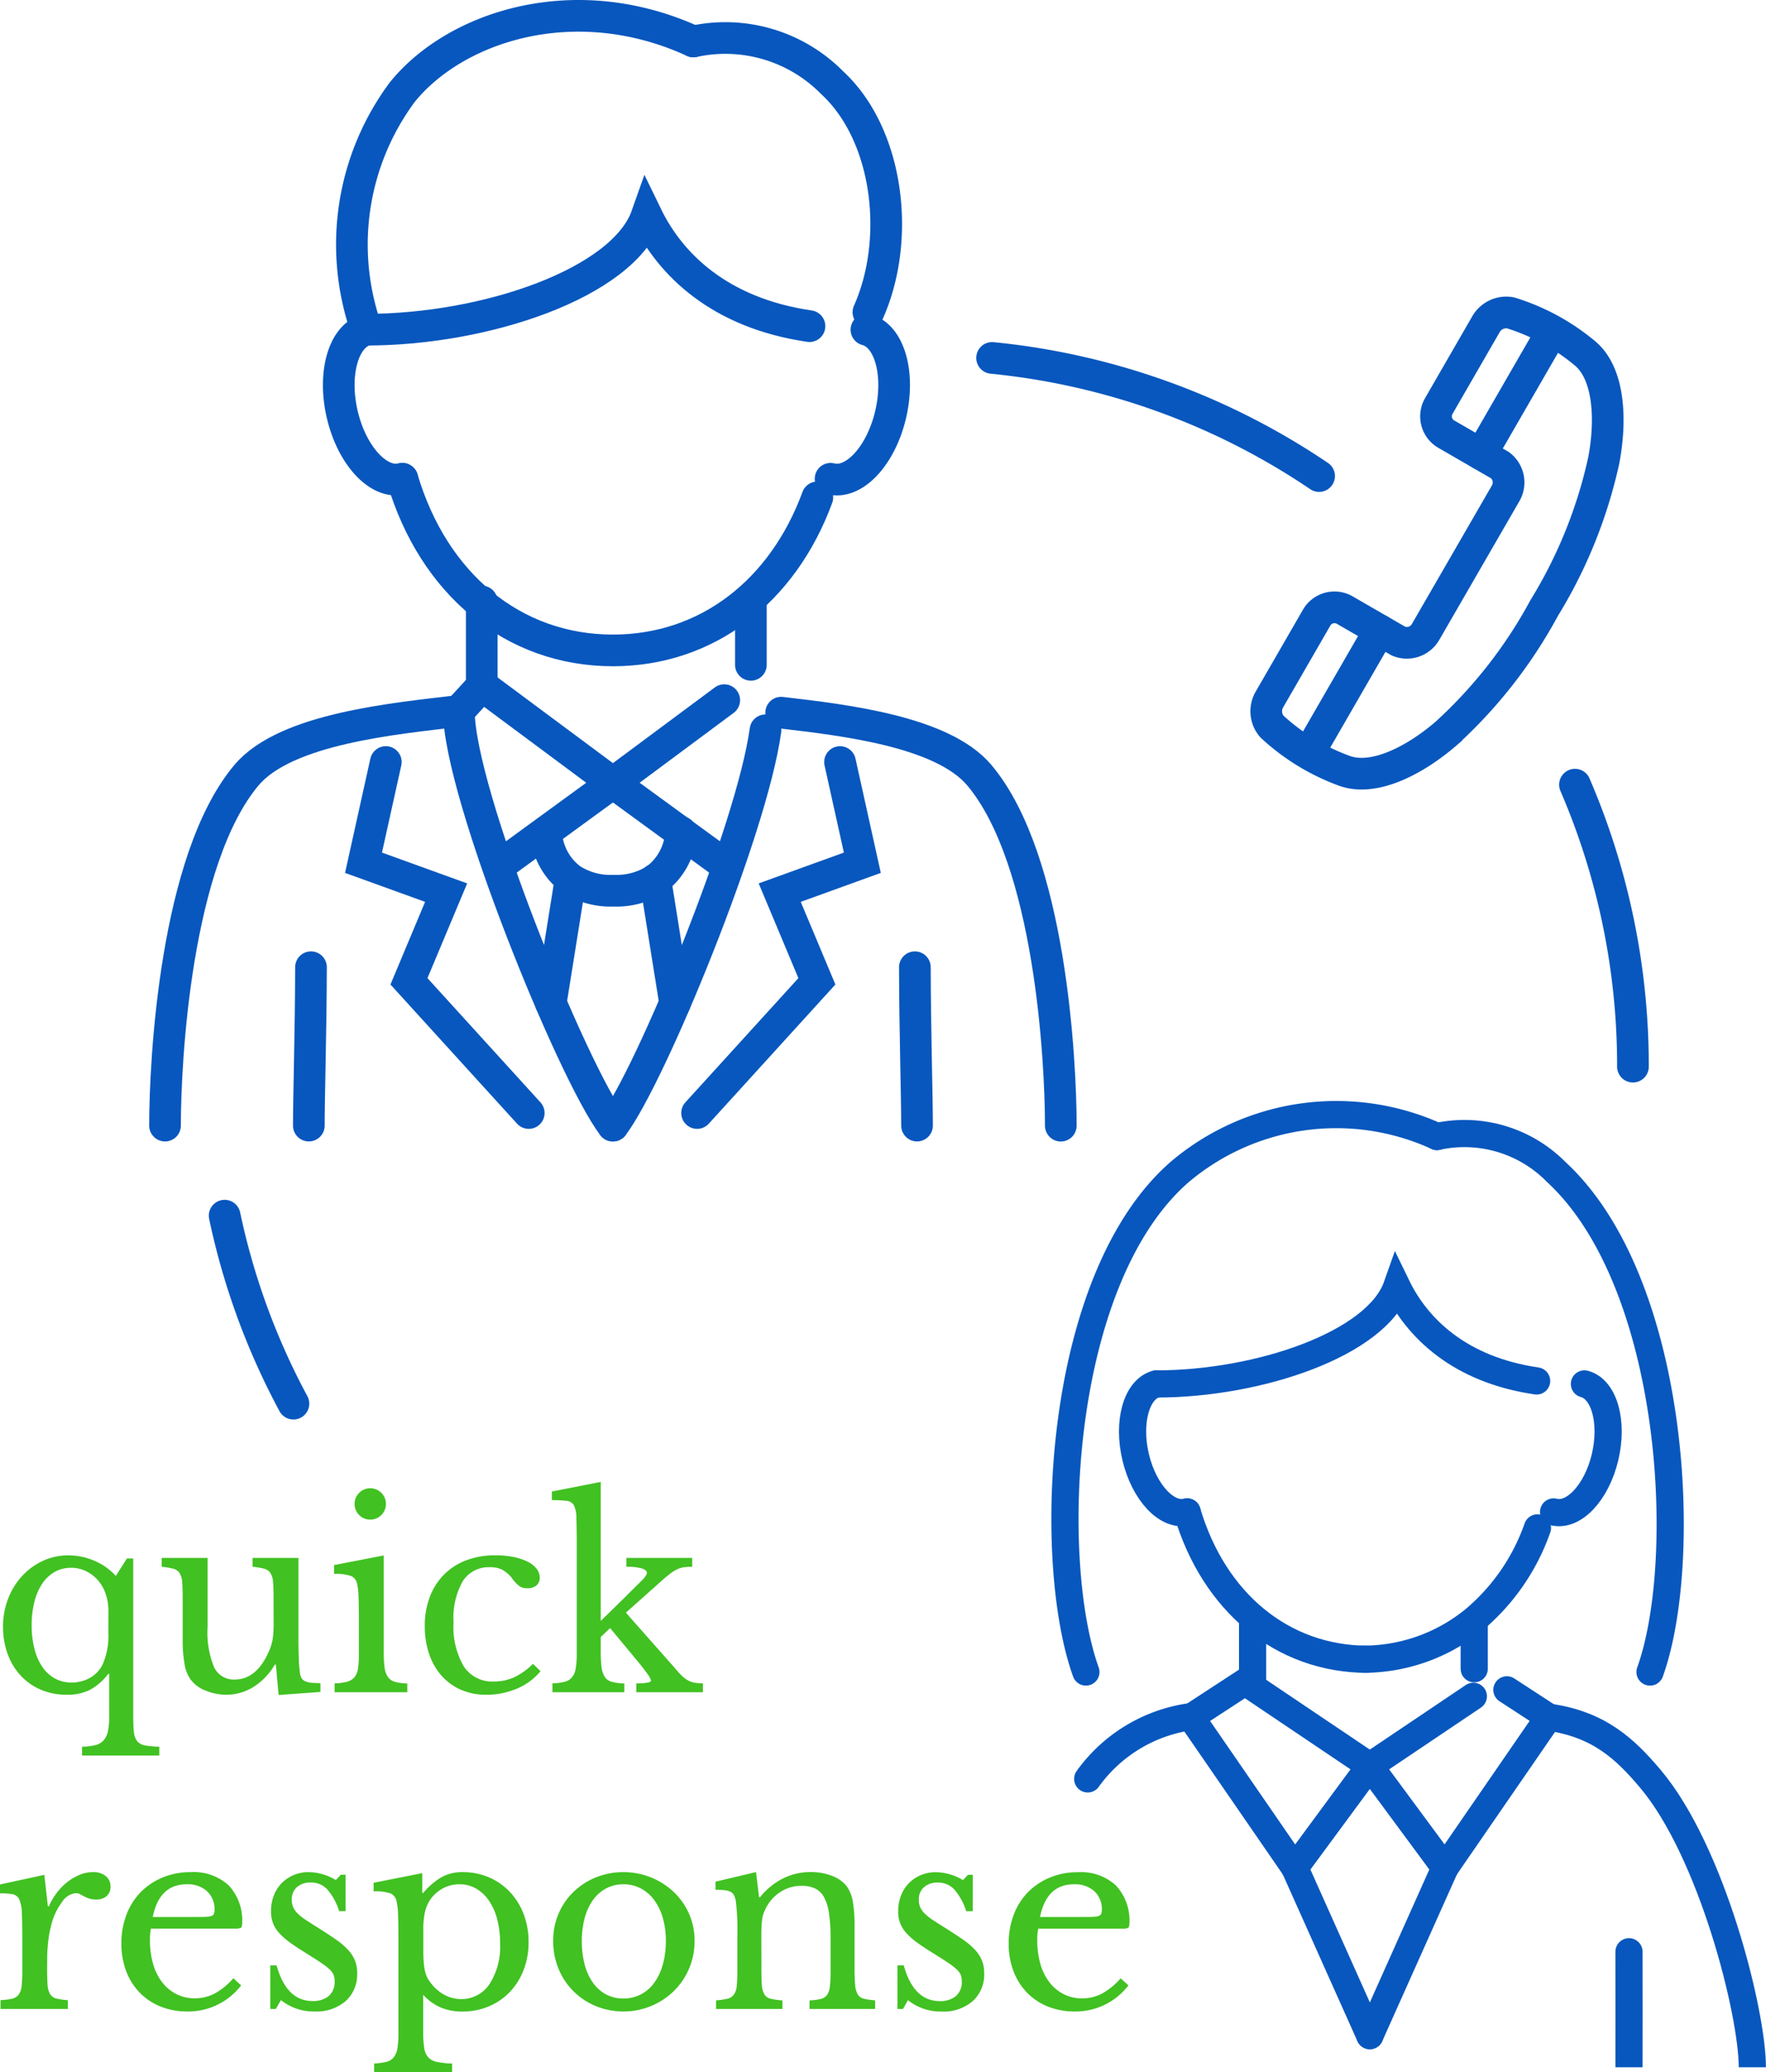 <svg xmlns="http://www.w3.org/2000/svg" xmlns:xlink="http://www.w3.org/1999/xlink" width="111.553" height="130.849" viewBox="0 0 111.553 130.849">
  <defs>
    <clipPath id="clip-path">
      <rect id="長方形_23422" data-name="長方形 23422" width="102.129" height="130.533" fill="none" stroke="#707070" stroke-linecap="round" stroke-width="1"/>
    </clipPath>
  </defs>
  <g id="card4" transform="translate(-871.576 -4749.151)">
    <path id="パス_6689" data-name="パス 6689" d="M7.424-5.12a3.3,3.3,0,0,0-.176-1.1,2.547,2.547,0,0,0-.5-.864A2.376,2.376,0,0,0,6-7.648a2.111,2.111,0,0,0-.928-.208A2.071,2.071,0,0,0,4.04-7.6a2.362,2.362,0,0,0-.784.728,3.575,3.575,0,0,0-.5,1.144A5.87,5.87,0,0,0,2.576-4.24a5.94,5.94,0,0,0,.176,1.5,3.575,3.575,0,0,0,.5,1.144,2.335,2.335,0,0,0,.792.728,2.116,2.116,0,0,0,1.04.256,2.33,2.33,0,0,0,1.184-.3,1.961,1.961,0,0,0,.8-.864,4.39,4.39,0,0,0,.352-1.936Zm.048,3.968H7.408A3.619,3.619,0,0,1,6.248-.144,3.173,3.173,0,0,1,4.8.16,4.141,4.141,0,0,1,3.168-.152,3.729,3.729,0,0,1,1.9-1.032a3.99,3.99,0,0,1-.832-1.36,4.922,4.922,0,0,1-.3-1.736A4.841,4.841,0,0,1,1.088-5.9a4.486,4.486,0,0,1,.88-1.432,4.17,4.17,0,0,1,1.312-.96A3.764,3.764,0,0,1,4.9-8.64a4.089,4.089,0,0,1,1.664.352,3.8,3.8,0,0,1,1.328.944l.7-1.1h.4V1.44q0,.672.04,1.056a1.111,1.111,0,0,0,.208.592.81.81,0,0,0,.5.272,5.814,5.814,0,0,0,.9.08V4H5.76V3.44a3.78,3.78,0,0,0,.84-.1,1.033,1.033,0,0,0,.52-.3,1.262,1.262,0,0,0,.272-.576,4.266,4.266,0,0,0,.08-.9ZM17.856-5.92q0-.656-.032-1.032a1.21,1.21,0,0,0-.168-.576.679.679,0,0,0-.4-.272,4.767,4.767,0,0,0-.728-.12v-.56h2.9v4.912q0,.912.024,1.488a7.651,7.651,0,0,0,.072.864.913.913,0,0,0,.1.328A.509.509,0,0,0,19.84-.7a1.1,1.1,0,0,0,.376.1q.232.024.6.024v.56l-2.64.192L18-1.744h-.064A4.065,4.065,0,0,1,16.536-.3,3.272,3.272,0,0,1,14.88.16a3.443,3.443,0,0,1-1.3-.256,2.152,2.152,0,0,1-.952-.688,2.293,2.293,0,0,1-.392-.976,8.846,8.846,0,0,1-.12-1.616V-5.92q0-.656-.032-1.032a1.21,1.21,0,0,0-.168-.576.679.679,0,0,0-.4-.272,4.767,4.767,0,0,0-.728-.12v-.56h2.9v4.368a5.8,5.8,0,0,0,.408,2.528,1.369,1.369,0,0,0,1.3.784q1.408,0,2.192-1.84a3.657,3.657,0,0,0,.128-.352,2.87,2.87,0,0,0,.08-.352q.032-.192.048-.432t.016-.576Zm6.96,3.376a7.09,7.09,0,0,0,.056,1,1.31,1.31,0,0,0,.216.592.806.806,0,0,0,.448.3,3.394,3.394,0,0,0,.768.1V0H21.712V-.56a3.285,3.285,0,0,0,.784-.1.937.937,0,0,0,.472-.288,1.125,1.125,0,0,0,.224-.56,6.18,6.18,0,0,0,.056-.92V-4.48q0-.928-.024-1.528a4.1,4.1,0,0,0-.088-.824.675.675,0,0,0-.368-.5,2.9,2.9,0,0,0-1.088-.136v-.56l3.136-.608Zm-1.84-9.344a.958.958,0,0,1,.288-.7.958.958,0,0,1,.7-.288.958.958,0,0,1,.7.288.958.958,0,0,1,.288.7.958.958,0,0,1-.288.7.958.958,0,0,1-.7.288.958.958,0,0,1-.7-.288A.958.958,0,0,1,22.976-11.888ZM34.72-1.328a3.845,3.845,0,0,1-1.488,1.1A4.93,4.93,0,0,1,31.264.16,3.844,3.844,0,0,1,29.7-.152a3.541,3.541,0,0,1-1.224-.88A3.978,3.978,0,0,1,27.688-2.4a5.348,5.348,0,0,1-.28-1.776,5.07,5.07,0,0,1,.32-1.848,4.022,4.022,0,0,1,.9-1.408,3.93,3.93,0,0,1,1.408-.9,5.091,5.091,0,0,1,1.816-.312,5.722,5.722,0,0,1,1.136.1,3.694,3.694,0,0,1,.888.288,1.65,1.65,0,0,1,.584.448.9.9,0,0,1,.208.568.614.614,0,0,1-.208.5.865.865,0,0,1-.576.176.89.89,0,0,1-.48-.12,2.169,2.169,0,0,1-.5-.536,2.171,2.171,0,0,0-.616-.52,1.661,1.661,0,0,0-.76-.152,1.932,1.932,0,0,0-1.72.88,4.71,4.71,0,0,0-.584,2.592,4.967,4.967,0,0,0,.648,2.792,2.148,2.148,0,0,0,1.9.952A3.068,3.068,0,0,0,33.04-.936a4.228,4.228,0,0,0,1.2-.856Zm6.048.768A3.651,3.651,0,0,0,41.5-.608q.2-.048.2-.128A1.372,1.372,0,0,0,41.44-1.2q-.24-.336-.624-.8l-1.7-2.048-.592.56v.944a7.09,7.09,0,0,0,.056,1,1.377,1.377,0,0,0,.208.592.77.77,0,0,0,.448.3,3.517,3.517,0,0,0,.776.1V0H35.472V-.56a3.517,3.517,0,0,0,.776-.1.867.867,0,0,0,.464-.288,1.227,1.227,0,0,0,.232-.56,5.393,5.393,0,0,0,.064-.928v-6.7q0-1.216-.024-1.84a1.852,1.852,0,0,0-.168-.848.62.62,0,0,0-.48-.264,7.936,7.936,0,0,0-.9-.04v-.544l3.088-.608V-4.5l1.488-1.456q.72-.72,1.072-1.064t.352-.52q0-.176-.336-.28a3.416,3.416,0,0,0-.96-.1v-.56H44.3v.56a3.788,3.788,0,0,0-.528.032,1.447,1.447,0,0,0-.424.128,2.573,2.573,0,0,0-.424.264q-.224.168-.512.424l-2.3,2.048L43.28-1.44a4.323,4.323,0,0,0,.408.44,1.757,1.757,0,0,0,.368.264,1.417,1.417,0,0,0,.4.136,2.9,2.9,0,0,0,.52.04V0H40.768ZM3.552,17.456q0,.656.032,1.04a1.226,1.226,0,0,0,.168.584.643.643,0,0,0,.392.264,4.377,4.377,0,0,0,.72.1V20H.608v-.56a3.46,3.46,0,0,0,.736-.088.734.734,0,0,0,.416-.264,1.121,1.121,0,0,0,.184-.552,9.2,9.2,0,0,0,.04-.968V15.7q0-1.088-.024-1.7a2.444,2.444,0,0,0-.16-.9.574.574,0,0,0-.424-.344,4.422,4.422,0,0,0-.8-.056v-.56l2.8-.608L3.6,13.52h.064a4.027,4.027,0,0,1,.52-.88,3.729,3.729,0,0,1,.68-.68,3.277,3.277,0,0,1,.768-.44,2.179,2.179,0,0,1,.816-.16,1.219,1.219,0,0,1,.808.248.822.822,0,0,1,.3.664.766.766,0,0,1-.24.6,1,1,0,0,1-.688.216,1.272,1.272,0,0,1-.432-.064,2.481,2.481,0,0,1-.312-.136l-.256-.136a.552.552,0,0,0-.264-.064,1.167,1.167,0,0,0-.864.552,4.027,4.027,0,0,0-.672,1.4,7.335,7.335,0,0,0-.2,1.048,10.006,10.006,0,0,0-.072,1.224Zm12.256,1.056a4.21,4.21,0,0,1-3.376,1.648,4.51,4.51,0,0,1-1.712-.312,3.822,3.822,0,0,1-1.32-.88,3.962,3.962,0,0,1-.856-1.36,4.853,4.853,0,0,1-.3-1.752,5,5,0,0,1,.32-1.808,4.089,4.089,0,0,1,.9-1.424,4.191,4.191,0,0,1,1.392-.928,4.56,4.56,0,0,1,1.768-.336,3.264,3.264,0,0,1,2.4.84,3.241,3.241,0,0,1,.848,2.408q0,.224-.088.272a1.055,1.055,0,0,1-.408.048H10.112a2.037,2.037,0,0,0-.048.312q-.016.184-.016.408a5.349,5.349,0,0,0,.2,1.512,3.427,3.427,0,0,0,.576,1.16,2.659,2.659,0,0,0,.9.744,2.525,2.525,0,0,0,1.16.264,2.691,2.691,0,0,0,1.248-.3,4.32,4.32,0,0,0,1.184-.968Zm-2.64-4.32q.32,0,.512-.016a.825.825,0,0,0,.288-.064.245.245,0,0,0,.128-.136.694.694,0,0,0,.032-.232,1.531,1.531,0,0,0-.472-1.176,1.814,1.814,0,0,0-1.288-.44q-1.728,0-2.144,2.064ZM18,20h-.352V17.248h.4Q18.672,19.5,20.32,19.5a1.542,1.542,0,0,0,1.016-.312,1.166,1.166,0,0,0,.376-.952,1.034,1.034,0,0,0-.072-.408,1.082,1.082,0,0,0-.272-.352,4.694,4.694,0,0,0-.56-.424q-.36-.24-.952-.608-.544-.336-.944-.624a4.4,4.4,0,0,1-.672-.584,1.941,1.941,0,0,1-.544-1.416,2.648,2.648,0,0,1,.184-1,2.3,2.3,0,0,1,.5-.776,2.359,2.359,0,0,1,.752-.5,2.384,2.384,0,0,1,.944-.184,3.4,3.4,0,0,1,1.712.5l.32-.336h.3v2.3H22a3.832,3.832,0,0,0-.768-1.392,1.392,1.392,0,0,0-1.024-.416,1.274,1.274,0,0,0-.872.288,1.009,1.009,0,0,0-.328.8,1.165,1.165,0,0,0,.088.472,1.307,1.307,0,0,0,.28.392,3.318,3.318,0,0,0,.488.392q.3.2.712.456.688.432,1.176.768a4.755,4.755,0,0,1,.792.664,2.273,2.273,0,0,1,.448.68,2.1,2.1,0,0,1,.144.8,2.254,2.254,0,0,1-.736,1.784,2.823,2.823,0,0,1-1.936.648,3.316,3.316,0,0,1-2.144-.72Zm9.248-7.328h.064a4.381,4.381,0,0,1,1.1-.96,2.641,2.641,0,0,1,1.376-.352,4.175,4.175,0,0,1,1.672.328,3.953,3.953,0,0,1,1.32.92,4.229,4.229,0,0,1,.872,1.4,4.868,4.868,0,0,1,.312,1.768,4.8,4.8,0,0,1-.32,1.784,4.152,4.152,0,0,1-.88,1.384,3.946,3.946,0,0,1-1.328.9,4.283,4.283,0,0,1-1.664.32,3.466,3.466,0,0,1-1.336-.248,3.288,3.288,0,0,1-1.128-.808V21.44a6.5,6.5,0,0,0,.064,1.024,1.126,1.126,0,0,0,.256.592,1.033,1.033,0,0,0,.552.288,5.2,5.2,0,0,0,.952.1V24H24.208v-.56a3.517,3.517,0,0,0,.776-.1.867.867,0,0,0,.464-.288,1.235,1.235,0,0,0,.232-.568,5.539,5.539,0,0,0,.064-.936V15.568q0-.928-.024-1.52a4.056,4.056,0,0,0-.088-.816.685.685,0,0,0-.368-.52,2.9,2.9,0,0,0-1.088-.136v-.544l3.072-.608Zm.48.464a2.394,2.394,0,0,0-.312.76,5.129,5.129,0,0,0-.1,1.144v1.248q0,.432.024.744a4.1,4.1,0,0,0,.072.536,1.957,1.957,0,0,0,.128.4,1.592,1.592,0,0,0,.208.336,2.64,2.64,0,0,0,.88.792,2.2,2.2,0,0,0,1.072.28,2.111,2.111,0,0,0,1.784-.928,4.347,4.347,0,0,0,.68-2.608,5.786,5.786,0,0,0-.184-1.512,3.787,3.787,0,0,0-.52-1.168,2.486,2.486,0,0,0-.808-.76,2.061,2.061,0,0,0-1.048-.272,2.2,2.2,0,0,0-1.064.264A2.246,2.246,0,0,0,27.728,13.136ZM39.952,11.36a4.624,4.624,0,0,1,3.16,1.232,4.271,4.271,0,0,1,.976,1.368,4.146,4.146,0,0,1,.36,1.736,4.371,4.371,0,0,1-1.336,3.2,4.539,4.539,0,0,1-1.432.928,4.6,4.6,0,0,1-3.432.008A4.29,4.29,0,0,1,35.872,17.5a4.534,4.534,0,0,1-.352-1.8,4.282,4.282,0,0,1,.352-1.744,4.2,4.2,0,0,1,.96-1.376,4.383,4.383,0,0,1,1.416-.9A4.585,4.585,0,0,1,39.952,11.36Zm0,.768a2.289,2.289,0,0,0-1.08.256,2.406,2.406,0,0,0-.832.728,3.494,3.494,0,0,0-.528,1.136,5.473,5.473,0,0,0-.184,1.464,5.7,5.7,0,0,0,.184,1.5,3.486,3.486,0,0,0,.528,1.144,2.43,2.43,0,0,0,.824.728,2.276,2.276,0,0,0,1.088.256,2.371,2.371,0,0,0,1.1-.256,2.424,2.424,0,0,0,.848-.736,3.6,3.6,0,0,0,.544-1.152,5.407,5.407,0,0,0,.192-1.488,5.173,5.173,0,0,0-.192-1.456,3.523,3.523,0,0,0-.544-1.128,2.538,2.538,0,0,0-.848-.736A2.312,2.312,0,0,0,39.952,12.128Zm8.72,5.36q0,.656.032,1.032a1.21,1.21,0,0,0,.168.576.646.646,0,0,0,.4.264,4.585,4.585,0,0,0,.728.1V20H45.808v-.544a4.521,4.521,0,0,0,.712-.1.694.694,0,0,0,.408-.256,1.108,1.108,0,0,0,.184-.544,8.965,8.965,0,0,0,.04-.96V15.472a15.4,15.4,0,0,0-.1-2.32,1.427,1.427,0,0,0-.12-.344.48.48,0,0,0-.216-.208,1.086,1.086,0,0,0-.368-.1,5.605,5.605,0,0,0-.576-.024v-.512l2.56-.608.192,1.584h.064a4.378,4.378,0,0,1,1.424-1.168,3.853,3.853,0,0,1,1.776-.416,3.631,3.631,0,0,1,1.344.24,2.115,2.115,0,0,1,.928.656,2.317,2.317,0,0,1,.384.952,8.984,8.984,0,0,1,.112,1.608v2.672a10.31,10.31,0,0,0,.04,1.032,1.343,1.343,0,0,0,.168.576.614.614,0,0,0,.392.264,4.463,4.463,0,0,0,.7.1V20H51.712v-.544a3.254,3.254,0,0,0,.712-.088.693.693,0,0,0,.4-.264A1.181,1.181,0,0,0,53,18.552a9.006,9.006,0,0,0,.04-.952V15.488a10.336,10.336,0,0,0-.1-1.536,3,3,0,0,0-.312-1.008,1.286,1.286,0,0,0-.568-.552,1.955,1.955,0,0,0-.848-.168,2.437,2.437,0,0,0-1.32.376,2.577,2.577,0,0,0-.936,1.032q-.08.16-.136.3a1.7,1.7,0,0,0-.088.336q-.032.192-.048.44t-.016.632ZM57.616,20h-.352V17.248h.4q.624,2.256,2.272,2.256a1.542,1.542,0,0,0,1.016-.312,1.166,1.166,0,0,0,.376-.952,1.034,1.034,0,0,0-.072-.408,1.082,1.082,0,0,0-.272-.352,4.694,4.694,0,0,0-.56-.424q-.36-.24-.952-.608-.544-.336-.944-.624a4.4,4.4,0,0,1-.672-.584,1.941,1.941,0,0,1-.544-1.416,2.648,2.648,0,0,1,.184-1,2.3,2.3,0,0,1,.5-.776,2.359,2.359,0,0,1,.752-.5,2.384,2.384,0,0,1,.944-.184,3.4,3.4,0,0,1,1.712.5l.32-.336h.3v2.3h-.416a3.832,3.832,0,0,0-.768-1.392,1.392,1.392,0,0,0-1.024-.416,1.274,1.274,0,0,0-.872.288,1.009,1.009,0,0,0-.328.8,1.165,1.165,0,0,0,.088.472,1.307,1.307,0,0,0,.28.392,3.318,3.318,0,0,0,.488.392q.3.2.712.456.688.432,1.176.768a4.755,4.755,0,0,1,.792.664,2.273,2.273,0,0,1,.448.68,2.1,2.1,0,0,1,.144.8,2.254,2.254,0,0,1-.736,1.784,2.823,2.823,0,0,1-1.936.648,3.316,3.316,0,0,1-2.144-.72Zm14.24-1.488A4.21,4.21,0,0,1,68.48,20.16a4.51,4.51,0,0,1-1.712-.312,3.822,3.822,0,0,1-1.32-.88,3.962,3.962,0,0,1-.856-1.36,4.853,4.853,0,0,1-.3-1.752,5,5,0,0,1,.32-1.808,4.089,4.089,0,0,1,.9-1.424A4.191,4.191,0,0,1,66.9,11.7a4.56,4.56,0,0,1,1.768-.336,3.264,3.264,0,0,1,2.4.84,3.241,3.241,0,0,1,.848,2.408q0,.224-.088.272a1.055,1.055,0,0,1-.408.048H66.16a2.037,2.037,0,0,0-.048.312q-.016.184-.016.408a5.349,5.349,0,0,0,.2,1.512,3.427,3.427,0,0,0,.576,1.16,2.659,2.659,0,0,0,.9.744,2.525,2.525,0,0,0,1.16.264,2.691,2.691,0,0,0,1.248-.3,4.32,4.32,0,0,0,1.184-.968Zm-2.64-4.32q.32,0,.512-.016a.825.825,0,0,0,.288-.064.245.245,0,0,0,.128-.136.694.694,0,0,0,.032-.232,1.531,1.531,0,0,0-.472-1.176,1.814,1.814,0,0,0-1.288-.44q-1.728,0-2.144,2.064Z" transform="translate(871 4856)" fill="#41c122"/>
    <g id="グループ_10682" data-name="グループ 10682" transform="translate(881 4749.151)">
      <g id="グループ_10681" data-name="グループ 10681" clip-path="url(#clip-path)">
        <path id="パス_5165" data-name="パス 5165" d="M81.346,71.761a8.139,8.139,0,0,1,7.523,2.231c7.592,6.993,8.463,24.566,5.934,31.582" fill="none" stroke="#0857be" stroke-linecap="round" stroke-miterlimit="10" stroke-width="1.717"/>
        <path id="パス_5166" data-name="パス 5166" d="M59.169,105.573c-2.531-7.016-1.878-24.795,5.932-31.579a15.31,15.31,0,0,1,16.245-2.233" fill="none" stroke="#0857be" stroke-linecap="round" stroke-miterlimit="10" stroke-width="1.717"/>
        <line id="線_9" data-name="線 9" y1="4" transform="translate(69.698 102.367)" fill="none" stroke="#0857be" stroke-linecap="round" stroke-miterlimit="10" stroke-width="1.717"/>
        <line id="線_10" data-name="線 10" y1="3" transform="translate(83.698 102.367)" fill="none" stroke="#0857be" stroke-linecap="round" stroke-miterlimit="10" stroke-width="1.717"/>
        <path id="パス_5167" data-name="パス 5167" d="M59.284,112.322a9.627,9.627,0,0,1,6.586-3.938" fill="none" stroke="#0857be" stroke-linecap="round" stroke-miterlimit="10" stroke-width="1.717"/>
        <path id="パス_5168" data-name="パス 5168" d="M88.4,108.426c3.191.445,4.847,2.02,6.433,3.9,3.867,4.587,6.433,14.731,6.433,18.206" fill="none" stroke="#0857be" stroke-linecap="round" stroke-miterlimit="10" stroke-width="1.717"/>
        <path id="パス_5169" data-name="パス 5169" d="M76.984,104.77c-5.419,0-9.737-3.617-11.42-9.305" fill="none" stroke="#0857be" stroke-linecap="round" stroke-miterlimit="10" stroke-width="1.717"/>
        <path id="パス_5170" data-name="パス 5170" d="M65.564,95.466c-1.257.33-2.712-1.211-3.248-3.443s.047-4.309,1.3-4.64" fill="none" stroke="#0857be" stroke-linecap="round" stroke-miterlimit="10" stroke-width="1.717"/>
        <path id="パス_5171" data-name="パス 5171" d="M88.712,95.466c1.256.33,2.712-1.211,3.247-3.443s-.047-4.309-1.3-4.64" fill="none" stroke="#0857be" stroke-linecap="round" stroke-miterlimit="10" stroke-width="1.717"/>
        <path id="パス_5172" data-name="パス 5172" d="M87.691,96.476a13.313,13.313,0,0,1-3.993,5.79v0a11.072,11.072,0,0,1-7.094,2.5" fill="none" stroke="#0857be" stroke-linecap="round" stroke-miterlimit="10" stroke-width="1.717"/>
        <path id="パス_5173" data-name="パス 5173" d="M63.62,87.385c6.459,0,13.907-2.524,15.193-6.17,1.279,2.634,3.948,5.267,8.827,5.98" fill="none" stroke="#0857be" stroke-linecap="round" stroke-miterlimit="10" stroke-width="1.717"/>
        <path id="パス_5175" data-name="パス 5175" d="M93.475,123.237c0,2.833.008,5.073,0,7.293" fill="none" stroke="#0857be" stroke-linecap="round" stroke-miterlimit="10" stroke-width="1.717"/>
        <line id="線_11" data-name="線 11" x1="4.743" y2="10.594" transform="translate(77.106 117.94)" fill="none" stroke="#0857be" stroke-linecap="round" stroke-miterlimit="10" stroke-width="1.717"/>
        <path id="パス_5176" data-name="パス 5176" d="M77.106,111.508l-4.742,6.432-6.556-9.513L69.22,106.2Z" fill="none" stroke="#0857be" stroke-linecap="round" stroke-miterlimit="10" stroke-width="1.717"/>
        <path id="パス_5177" data-name="パス 5177" d="M85.762,106.7l2.643,1.721-6.556,9.514L77.1,111.508l6.543-4.4" fill="none" stroke="#0857be" stroke-linecap="round" stroke-miterlimit="10" stroke-width="1.717"/>
        <line id="線_12" data-name="線 12" x2="4.742" y2="10.594" transform="translate(72.363 117.941)" fill="none" stroke="#0857be" stroke-linecap="round" stroke-miterlimit="10" stroke-width="1.717"/>
        <path id="パス_5178" data-name="パス 5178" d="M34.375,2.618a9.475,9.475,0,0,1,8.762,2.6c3.556,3.274,4.367,9.839,2.294,14.495" fill="none" stroke="#0857be" stroke-linecap="round" stroke-miterlimit="10" stroke-width="2"/>
        <path id="パス_5179" data-name="パス 5179" d="M13.725,20.814a16.14,16.14,0,0,1,2.265-15C19.351,1.662,26.9-.809,34.374,2.616" fill="none" stroke="#0857be" stroke-linecap="round" stroke-miterlimit="10" stroke-width="2"/>
        <line id="線_13" data-name="線 13" y1="4" transform="translate(38.007 37.979)" fill="none" stroke="#0857be" stroke-linecap="round" stroke-miterlimit="10" stroke-width="2"/>
        <line id="線_14" data-name="線 14" y1="5" transform="translate(21.007 37.979)" fill="none" stroke="#0857be" stroke-linecap="round" stroke-miterlimit="10" stroke-width="2"/>
        <path id="パス_5180" data-name="パス 5180" d="M1,71.073c0-4.048.646-16.79,5.151-22.134,2.493-2.955,9.419-3.571,13.41-4.048" fill="none" stroke="#0857be" stroke-linecap="round" stroke-miterlimit="10" stroke-width="2"/>
        <path id="パス_5181" data-name="パス 5181" d="M39.92,45c4.062.469,10.2,1.2,12.513,3.943,4.505,5.344,5.151,18.086,5.151,22.134" fill="none" stroke="#0857be" stroke-linecap="round" stroke-miterlimit="10" stroke-width="2"/>
        <path id="パス_5182" data-name="パス 5182" d="M15.99,30.23c-1.464.385-3.159-1.411-3.784-4.011s.055-5.019,1.519-5.4" fill="none" stroke="#0857be" stroke-linecap="round" stroke-miterlimit="10" stroke-width="2"/>
        <path id="パス_5183" data-name="パス 5183" d="M43.04,30.23c1.464.385,3.159-1.411,3.784-4.011s-.055-5.019-1.519-5.4" fill="none" stroke="#0857be" stroke-linecap="round" stroke-miterlimit="10" stroke-width="2"/>
        <path id="パス_5184" data-name="パス 5184" d="M15.991,30.23c1.96,6.624,6.99,10.838,13.3,10.838,5.932,0,10.73-3.718,12.915-9.663" fill="none" stroke="#0857be" stroke-linecap="round" stroke-miterlimit="10" stroke-width="2"/>
        <path id="パス_5185" data-name="パス 5185" d="M13.727,20.816c7.52,0,16.2-2.94,17.7-7.188,1.49,3.068,4.6,6.137,10.282,6.966" fill="none" stroke="#0857be" stroke-linecap="round" stroke-miterlimit="10" stroke-width="2"/>
        <path id="パス_5186" data-name="パス 5186" d="M10.22,61.072c-.01,4.211-.136,8.04-.136,10" fill="none" stroke="#0857be" stroke-linecap="round" stroke-miterlimit="10" stroke-width="2"/>
        <path id="パス_5187" data-name="パス 5187" d="M48.366,61.072c.01,4.211.136,8.04.136,10" fill="none" stroke="#0857be" stroke-linecap="round" stroke-miterlimit="10" stroke-width="2"/>
        <path id="パス_5188" data-name="パス 5188" d="M22.26,54.558l7.033-5.126-8.261-6.137-1.47,1.6" fill="none" stroke="#0857be" stroke-linecap="round" stroke-miterlimit="10" stroke-width="2"/>
        <path id="パス_5189" data-name="パス 5189" d="M36.324,54.557l-7.032-5.126,7.032-5.222" fill="none" stroke="#0857be" stroke-linecap="round" stroke-miterlimit="10" stroke-width="2"/>
        <path id="パス_5190" data-name="パス 5190" d="M33.591,52.537a3.959,3.959,0,0,1-1.584,2.985v0a4.6,4.6,0,0,1-2.677.717,4.568,4.568,0,0,1-2.677-.721,3.936,3.936,0,0,1-1.577-2.989" fill="none" stroke="#0857be" stroke-linecap="round" stroke-miterlimit="10" stroke-width="2"/>
        <path id="パス_5191" data-name="パス 5191" d="M14.947,48.116l-1.409,6.359,5.219,1.887-2.348,5.6,7.567,8.316" fill="none" stroke="#0857be" stroke-linecap="round" stroke-miterlimit="10" stroke-width="2"/>
        <path id="パス_5192" data-name="パス 5192" d="M43.638,48.116l1.409,6.359-5.219,1.887,2.348,5.6-7.567,8.316" fill="none" stroke="#0857be" stroke-linecap="round" stroke-miterlimit="10" stroke-width="2"/>
        <line id="線_15" data-name="線 15" x1="1.248" y2="7.8" transform="translate(25.367 55.522)" fill="none" stroke="#0857be" stroke-linecap="round" stroke-miterlimit="10" stroke-width="2"/>
        <line id="線_16" data-name="線 16" x1="1.248" y1="7.8" transform="translate(31.969 55.522)" fill="none" stroke="#0857be" stroke-linecap="round" stroke-miterlimit="10" stroke-width="2"/>
        <path id="パス_5193" data-name="パス 5193" d="M19.562,44.891c0,5.172,7.173,22.812,9.731,26.184" fill="none" stroke="#0857be" stroke-linecap="round" stroke-miterlimit="10" stroke-width="2"/>
        <path id="パス_5194" data-name="パス 5194" d="M29.293,71.074c2.382-3.141,8.778-18.681,9.635-24.963" fill="none" stroke="#0857be" stroke-linecap="round" stroke-miterlimit="10" stroke-width="2"/>
        <line id="線_17" data-name="線 17" x1="4.489" y2="7.778" transform="translate(84.138 20.907)" fill="none" stroke="#0857be" stroke-linecap="round" stroke-miterlimit="10" stroke-width="2"/>
        <path id="パス_5195" data-name="パス 5195" d="M80.635,39.886a1.363,1.363,0,0,1-1.724.594l-3.394-1.96A1.3,1.3,0,0,0,73.744,39l-2.979,5.161a1.475,1.475,0,0,0,.151,1.71,13.579,13.579,0,0,0,4.6,2.807c1.869.662,4.439-.664,6.415-2.369a30.025,30.025,0,0,0,6.186-7.917,30.047,30.047,0,0,0,3.762-9.318c.488-2.563.351-5.453-1.157-6.741a13.578,13.578,0,0,0-4.728-2.578,1.475,1.475,0,0,0-1.557.723l-2.979,5.162a1.3,1.3,0,0,0,.475,1.773l3.394,1.96a1.364,1.364,0,0,1,.347,1.791Z" fill="none" stroke="#0857be" stroke-linecap="round" stroke-miterlimit="10" stroke-width="2"/>
        <line id="線_18" data-name="線 18" y1="7.778" x2="4.489" transform="translate(73.236 39.796)" fill="none" stroke="#0857be" stroke-linecap="round" stroke-miterlimit="10" stroke-width="2"/>
        <path id="パス_5196" data-name="パス 5196" d="M53.244,22.6A44.71,44.71,0,0,1,73.9,30.059" fill="none" stroke="#0857be" stroke-linecap="round" stroke-miterlimit="10" stroke-width="2"/>
        <path id="パス_5197" data-name="パス 5197" d="M9.111,88.629a44.3,44.3,0,0,1-4.345-11.87" fill="none" stroke="#0857be" stroke-linecap="round" stroke-miterlimit="10" stroke-width="2"/>
        <path id="パス_5198" data-name="パス 5198" d="M90.062,49.545A44.815,44.815,0,0,1,93.724,67.35" fill="none" stroke="#0857be" stroke-linecap="round" stroke-miterlimit="10" stroke-width="2"/>
      </g>
    </g>
  </g>
</svg>
